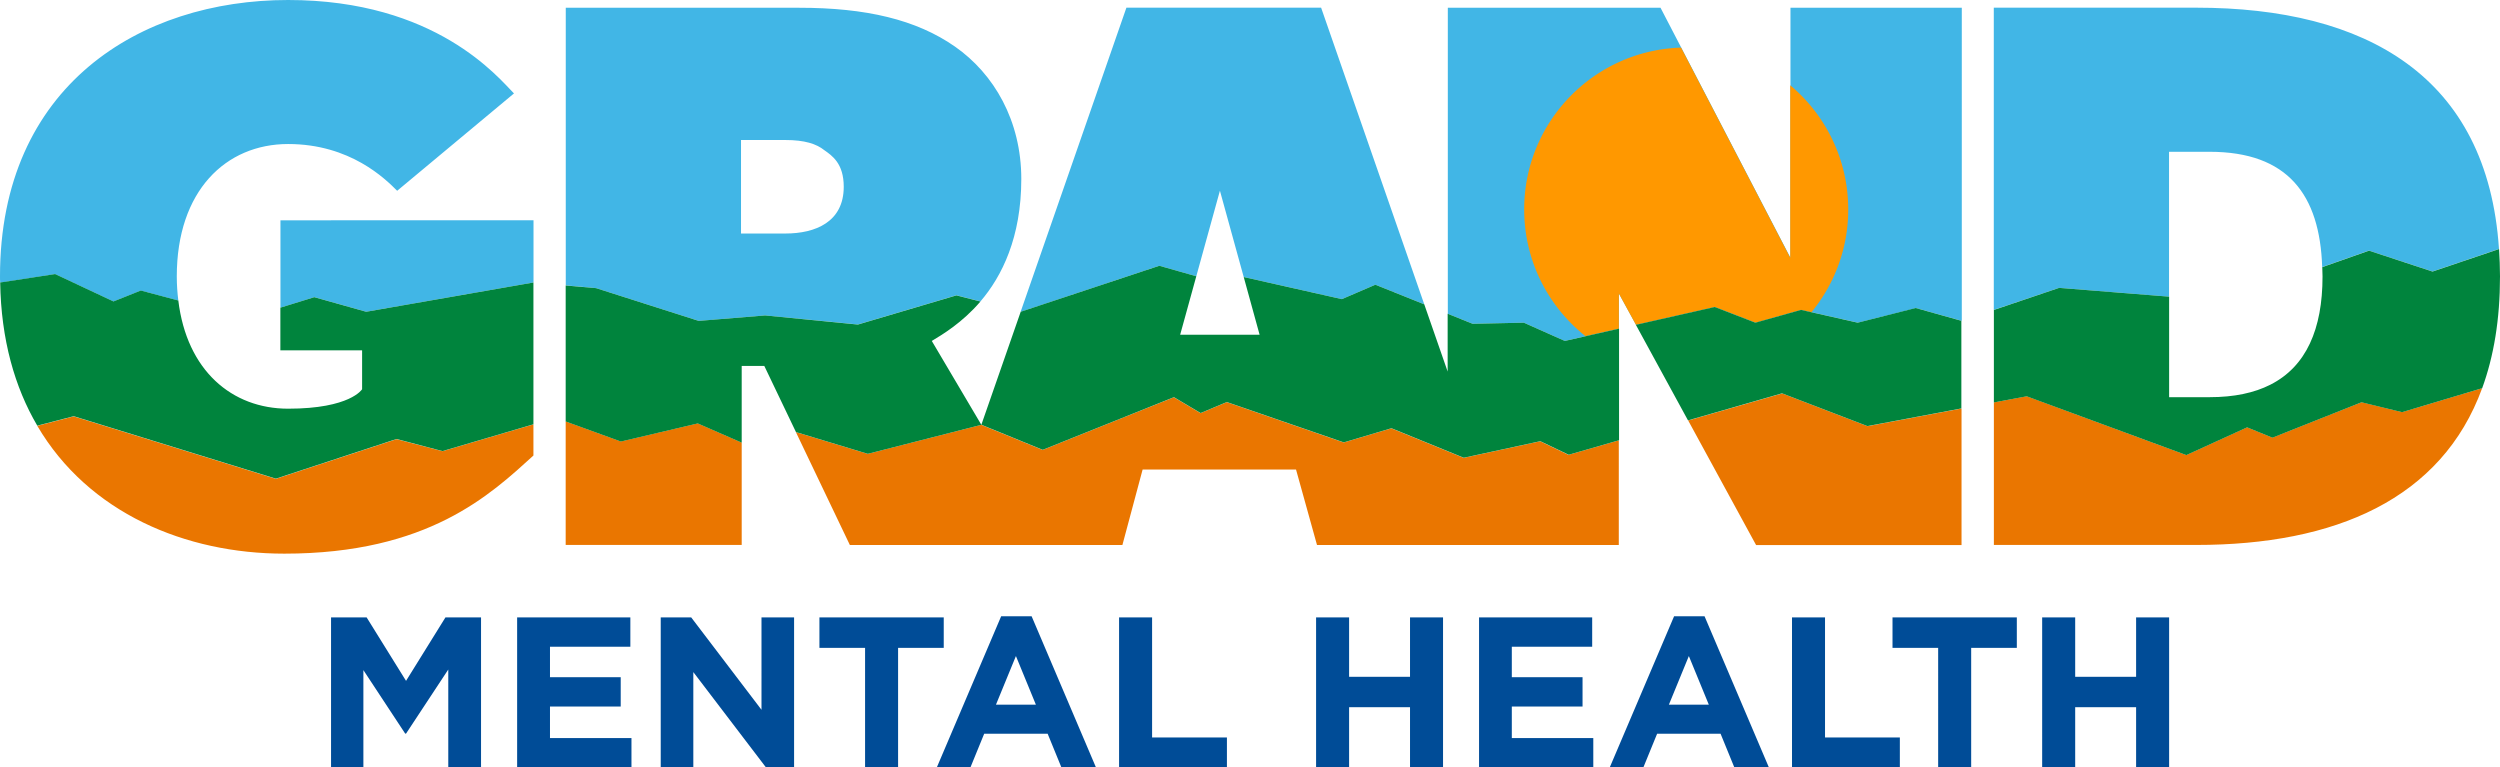 <svg xmlns="http://www.w3.org/2000/svg" id="a" width="293.01" height="89.95" viewBox="0 0 293.01 89.95"><g><path fill="#ea7600" d="m51.86 52.88 10.66-3.14v3.65c-5.02 4.56-12.32 11.5-29.2 11.5-11.58 0-22.95-4.77-28.95-14.98l4.27-1.11 23.69 7.32 14.15-4.65 5.38 1.41Zm128.66-1.16-8.97 1.94-8.48-3.46-5.58 1.66-13.71-4.73-3.07 1.29-3.13-1.86-15.38 6.17-7.19-2.94-13.31 3.4-8.42-2.55 6.33 13.24h31.94l2.37-8.85h17.98l2.46 8.85h35.37V51.61l-5.9 1.7-3.31-1.59Zm-107.75.02-6.47-2.35v14.48h20.63v-12l-5.15-2.25-9.01 2.12Zm208.76-3.44-4.75-1.16-10.44 4.15-2.97-1.21-7.12 3.25-18.71-6.89-3.85.72v16.71h23.73c16.25 0 28.75-5.36 33.5-18.38l-9.39 2.81Zm-72.65-2.19-11.02 3.17 7.96 14.6h24.08v-16l-11.01 2.07-10.01-3.84Z"/><path fill="#41b6e6" d="M119.62 36.55 132.02.9h22.82l12.09 34.77-5.73-2.3-3.93 1.69-11.5-2.59-2.79-10.12-2.77 10.03-4.33-1.23-16.26 5.4Zm52.98 1.4 6-.13 4.79 2.14 6.36-1.44v-4.11l2 3.66 9.25-2.09 4.76 1.84 5.35-1.5 6.64 1.5 6.83-1.71 5.35 1.5V.91h-20.08v29.31L194.62.91h-24.93v35.87l2.91 1.17Zm68.73-4.21 12.89 1.03V17.79h4.75c9.19 0 12.92 5.05 13.2 13.51l5.48-1.93 7.44 2.45 7.8-2.64C291.55 8.92 277.29.9 257.41.9h-23.73v35.42l7.65-2.58ZM6.46 32.13l6.84 3.21 3.21-1.28 4.39 1.17c-.11-.9-.18-1.84-.18-2.83 0-10.04 5.75-15.52 13.05-15.52s11.41 4.11 12.78 5.48l13.69-11.41C58.42 9.12 51.11 0 33.77 0S0 10.04 0 32.4c0 .25 0 .48.02.73l6.44-1Zm59.85 1.32V.91h27.38c7.76 0 13.69 1.37 18.25 4.56s7.76 8.67 7.76 15.51-2.27 11.41-4.79 14.35l-2.81-.72-11.55 3.42-10.87-1.06-7.79.64-12.03-3.84-3.55-.32Zm20.53-6.08h5.2c3.56 0 6.85-1.37 6.85-5.48 0-2.74-1.37-3.65-2.28-4.29-.91-.73-2.28-1.19-4.56-1.19h-5.2v10.96h-.01Zm-53.97 8.69 3.98-1.23 6.08 1.71 19.6-3.43v-7.29H32.87v10.24Z"/><path fill="#ff9800" d="M216.62 24.55a18.9 18.9 0 0 1-4.31 12.04l-1.21-.27-5.35 1.5-4.76-1.84-9.25 2.09-2-3.66v4.11l-3.92.88c-4.37-3.48-7.18-8.83-7.18-14.86 0-10.28 8.18-18.64 18.39-18.96l12.79 24.62V9.99c4.16 3.5 6.8 8.72 6.8 14.56Z"/><path fill="#00843d" d="m42.92 36.54 19.6-3.43v16.62l-10.66 3.14-5.38-1.42-14.15 4.65-23.69-7.32-4.27 1.11C1.72 45.38.13 39.8.02 33.11l6.44-.99 6.84 3.21 3.21-1.28 4.39 1.17c.99 8.22 6.29 12.68 12.87 12.68 7.3 0 8.67-2.28 8.67-2.28v-4.56h-9.58v-5l3.98-1.23 6.08 1.71Zm135.68 1.28-6 .13-2.93-1.18v6.78l-2.74-7.88-5.73-2.3-3.93 1.69-11.5-2.59 1.86 6.76h-9.31l1.89-6.85-4.33-1.23-16.25 5.39-4.61 13.24 7.19 2.94 15.38-6.17 3.13 1.86 3.07-1.29 13.71 4.73 5.58-1.66 8.48 3.46 8.97-1.94 3.33 1.59 5.9-1.7V38.52l-6.36 1.44-4.8-2.14Zm-63.69-2.48-2.81-.72-11.55 3.42-10.87-1.07-7.79.64-12.03-3.84-3.56-.31V49.4l6.47 2.35 9.01-2.12 5.15 2.25v-8.99h2.65l3.71 7.75 8.42 2.55 13.31-3.4-5.81-9.83c1.25-.75 3.56-2.13 5.7-4.62Zm177.99-6.15-7.8 2.64-7.44-2.45-5.48 1.93c.01.36.03.72.03 1.09 0 6.17-1.91 10.56-6.12 12.69-1.89.96-4.25 1.46-7.11 1.46h-4.75V34.77l-12.89-1.03-7.65 2.59v10.84l3.85-.72 18.71 6.89 7.12-3.25 2.97 1.21 10.44-4.15 4.75 1.16 9.39-2.81c1.36-3.72 2.09-8.07 2.09-13.1 0-1.11-.05-2.17-.11-3.21Zm-75.17 8.63-6.64-1.5-5.35 1.5-4.76-1.84-9.25 2.09 6.11 11.2 11.02-3.17 10.01 3.84 11.01-2.07V37.6l-5.35-1.5-6.8 1.72Z"/></g><path fill="#004c97" d="M38.8 72.36h4.17l4.62 7.44 4.62-7.44h4.17v17.59h-3.84V78.47l-4.95 7.51h-.1l-4.9-7.44v11.41H38.8V72.36Zm21.81 0h13.27v3.44h-9.42v3.57h8.29v3.44h-8.29v3.69h9.55v3.44h-13.4V72.36Zm16.83 0h3.57l8.24 10.83V72.36h3.82v17.59h-3.29l-8.52-11.18v11.18h-3.82V72.36Zm23.95 3.57h-5.35v-3.57h14.57v3.57h-5.35v14.02h-3.87V75.93Zm15.95-3.7h3.57l7.54 17.71h-4.05L122.79 86h-7.44l-1.61 3.94h-3.94l7.54-17.71Zm4.07 10.36-2.34-5.7-2.34 5.7h4.68Zm9.75-10.23h3.87v14.07h8.77v3.52h-12.64V72.36Zm23.09 0h3.87v6.96h7.14v-6.96h3.87v17.59h-3.87v-7.06h-7.14v7.06h-3.87V72.36Zm19.09 0h13.27v3.44h-9.42v3.57h8.29v3.44h-8.29v3.69h9.55v3.44h-13.39V72.36Zm22.87-.13h3.57l7.54 17.71h-4.05L201.66 86h-7.44l-1.61 3.94h-3.94l7.54-17.71Zm4.07 10.36-2.34-5.7-2.34 5.7h4.68Zm9.75-10.23h3.87v14.07h8.77v3.52h-12.64V72.36Zm17.13 3.57h-5.35v-3.57h14.57v3.57h-5.35v14.02h-3.87V75.93Zm12.19-3.57h3.87v6.96h7.14v-6.96h3.87v17.59h-3.87v-7.06h-7.14v7.06h-3.87V72.36Z"/></svg>